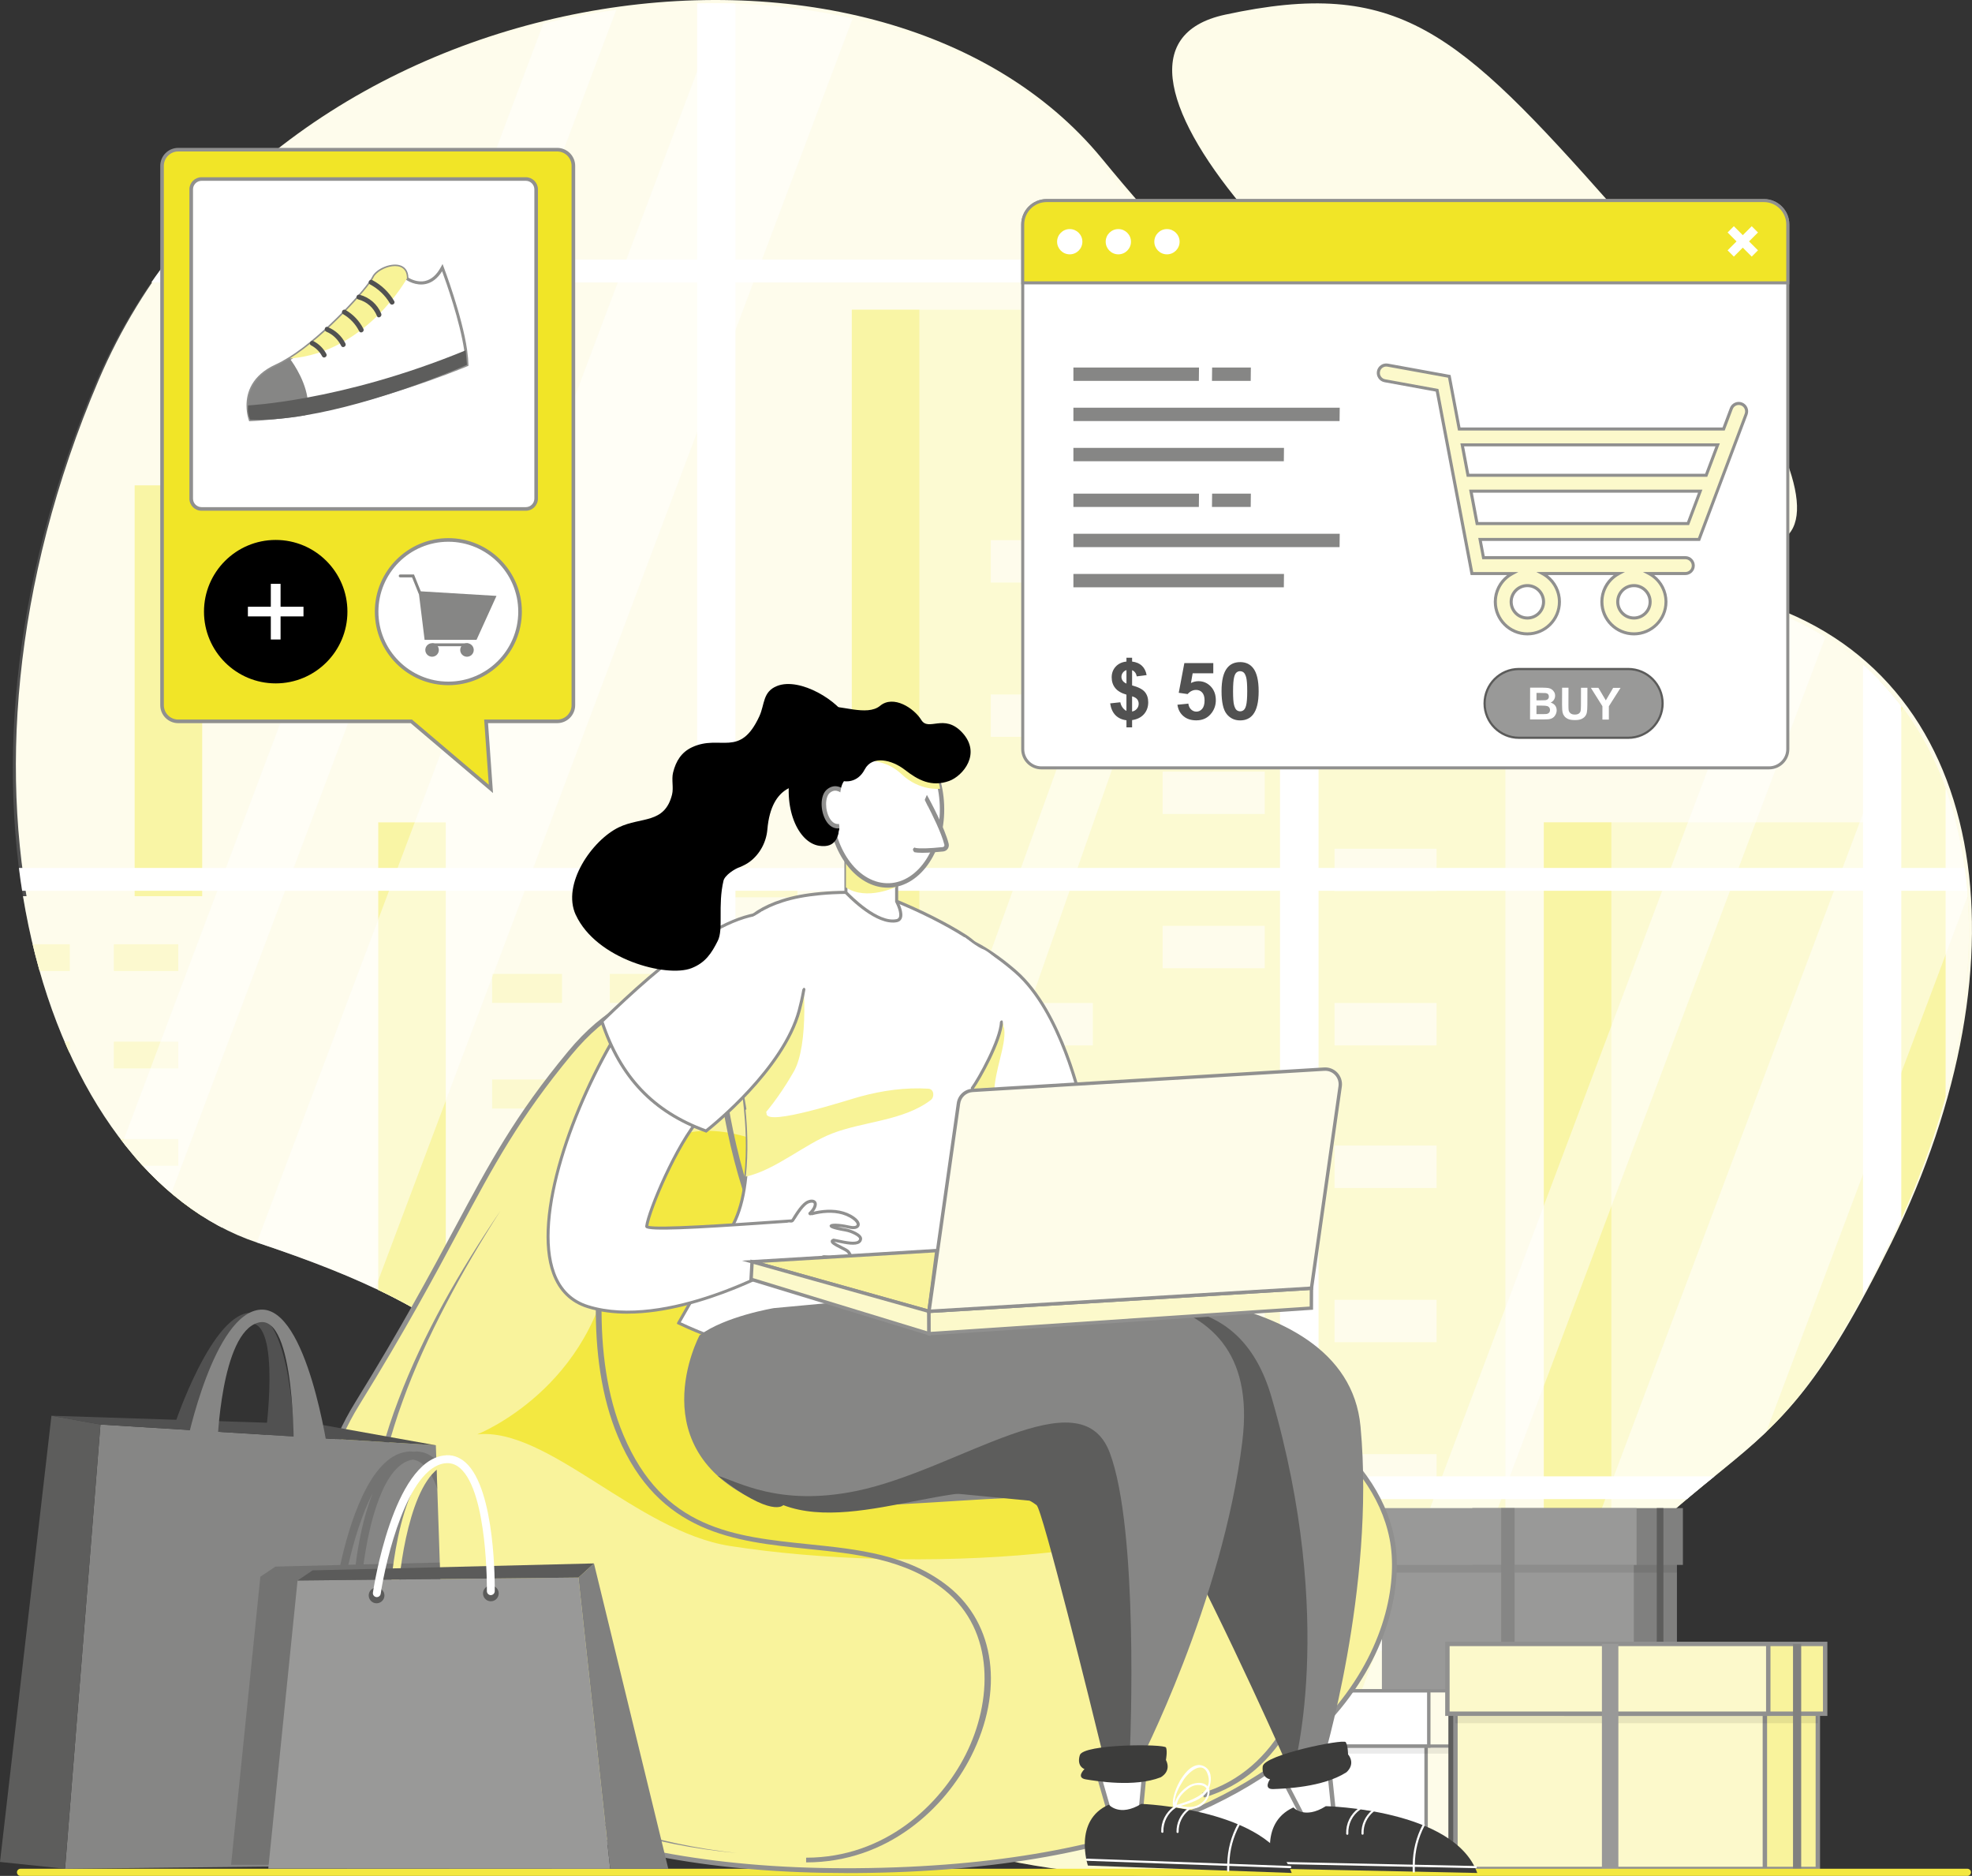 <svg xmlns="http://www.w3.org/2000/svg" xmlns:xlink="http://www.w3.org/1999/xlink" id="Layer_1" viewBox="0 0 786.43 748.02"><rect x="0" y="0" width="786.43" height="748.02" fill="#333333" stroke="none"/><defs><style>.cls-1,.cls-2,.cls-3,.cls-4{fill:none;}.cls-2{opacity:.3;}.cls-3{clip-path:url(#clippath-1);}.cls-5{opacity:.08;}.cls-6{fill:#f3e841;}.cls-7{fill:#f9f39c;}.cls-8{fill:#f8f397;}.cls-9,.cls-10,.cls-11,.cls-12{fill:#fff;}.cls-13{fill:#f1e527;}.cls-14{fill:#fefce9;}.cls-15{fill:#fbf8c7;}.cls-16{fill:#fcf9cb;}.cls-17{fill:#999998;}.cls-18{fill:#90908f;}.cls-19{fill:#868685;}.cls-20{fill:#80807f;}.cls-21{fill:#5b5b5a;}.cls-22{fill:#484847;}.cls-23{fill:#3c3c3b;}.cls-24{fill:#5d5d5c;}.cls-25{fill:#515151;}.cls-10{opacity:.14;}.cls-4{clip-path:url(#clippath);}.cls-11{opacity:.6;}.cls-12{opacity:.5;}</style><clipPath id="clippath"><path class="cls-1" d="m-615.11,64.96c101.6,20.02,153.47,135.08,317.09,237.48,163.62,102.39,127.59,502.22-130.81,437.01-246.52-62.21-257.93-57.3-419.38-51.55-202.08,7.19-88.42-686.27,233.11-622.93Z"></path></clipPath><clipPath id="clippath-1"><path class="cls-1" d="m698.51,240.85c-91.66-27.82-170.68-67.15-260.21-176.27C348.76-44.54,108.13-10.96,38.19,152.72-31.76,316.4,18.6,467.49,102.54,495.47c83.94,27.98,119.96,55.38,166.3,162.73,37.18,86.12,243.86,127.6,307.9,44.54,117.13-151.9,120.37-92.56,176.32-205.88,55.96-113.32,39.58-227.44-54.56-256.01Z"></path></clipPath></defs><g class="cls-4"><rect class="cls-10" x="-588.41" y="-48.91" width="697.31" height="795.06"></rect><rect class="cls-9" x="97.67" y="-42.27" width="15.26" height="814.41"></rect><polygon class="cls-11" points="-124.4 747.53 -151.46 747.53 97.27 58.77 97.27 114.26 -124.4 747.53"></polygon><rect class="cls-9" x="-584.31" y="747.53" width="681.9" height="6.42"></rect><rect class="cls-9" x="-1297.02" y="101.14" width="1435" height="9.1"></rect><rect class="cls-9" x="-1297.02" y="343.72" width="1435" height="9.1"></rect><rect class="cls-9" x="-1297.02" y="586.29" width="1435" height="9.1"></rect></g><path class="cls-14" d="m699.71,239.58c-91.66-27.82-170.68-67.15-260.21-176.27C349.96-45.81,109.34-12.24,39.39,151.44-30.56,315.12,19.8,466.21,103.74,494.19c83.94,27.98,119.96,55.38,166.3,162.73,37.18,86.12,243.86,127.6,307.9,44.54,117.13-151.9,120.37-92.56,176.32-205.88,55.96-113.32,39.58-227.44-54.56-256.01Z"></path><path class="cls-14" d="m643.26,82.4C580.98,12.03,557.42-9.01,488.58,5.85c-68.84,14.85,43.02,134.31,157.04,192.89,114.01,58.59,73.88-30.19-2.35-116.34Z"></path><g class="cls-3"><polygon class="cls-14" points="111.18 193.53 111.18 165.38 157.87 165.38 157.87 30.84 170.74 30.84 170.74 165.38 221.04 165.38 221.04 193.53 247.97 193.53 247.97 757.65 53.7 757.65 53.7 193.53 111.18 193.53"></polygon><rect class="cls-8" x="53.7" y="193.53" width="26.94" height="507.45"></rect><rect class="cls-14" x="150.84" y="327.91" width="194.27" height="429.74"></rect><rect class="cls-8" x="150.84" y="327.91" width="26.94" height="429.74"></rect><rect class="cls-15" x="290.13" y="346.22" width="27.88" height="11.57"></rect><rect class="cls-15" x="243.19" y="346.22" width="27.88" height="11.57"></rect><rect class="cls-15" x="290.13" y="388.34" width="27.88" height="11.57"></rect><rect class="cls-15" x="243.19" y="388.34" width="27.88" height="11.57"></rect><rect class="cls-15" x="196.25" y="388.34" width="27.88" height="11.57"></rect><rect class="cls-15" x="290.13" y="430.47" width="27.88" height="11.57"></rect><rect class="cls-15" x="196.25" y="430.47" width="27.88" height="11.57"></rect><rect class="cls-15" x="243.19" y="451.54" width="27.88" height="11.57"></rect><rect class="cls-15" x="290.13" y="472.6" width="27.88" height="11.57"></rect><rect class="cls-15" x="243.19" y="493.66" width="27.88" height="11.57"></rect><rect class="cls-15" x="290.13" y="514.73" width="27.88" height="11.57"></rect><rect class="cls-15" x="196.25" y="514.73" width="27.88" height="11.57"></rect><rect class="cls-15" x="290.13" y="553.66" width="27.88" height="11.57"></rect><rect class="cls-15" x="243.19" y="553.66" width="27.88" height="11.57"></rect><rect class="cls-15" x="290.13" y="595.79" width="27.88" height="11.57"></rect><rect class="cls-15" x="243.19" y="595.79" width="27.88" height="11.57"></rect><rect class="cls-15" x="196.25" y="595.79" width="27.88" height="11.57"></rect><rect class="cls-15" x="290.13" y="637.91" width="27.88" height="11.57"></rect><rect class="cls-15" x="196.25" y="637.91" width="27.88" height="11.57"></rect><rect class="cls-15" x="243.19" y="658.98" width="27.88" height="11.57"></rect><rect class="cls-15" x="196.25" y="658.98" width="27.88" height="11.57"></rect><rect class="cls-15" x="290.13" y="680.04" width="27.88" height="11.57"></rect><rect class="cls-15" x="243.19" y="701.11" width="27.88" height="11.57"></rect><rect class="cls-15" x="290.13" y="722.17" width="27.88" height="11.57"></rect><rect class="cls-15" x="196.25" y="722.17" width="27.88" height="11.57"></rect><rect class="cls-16" x="615.68" y="327.91" width="194.28" height="429.74"></rect><rect class="cls-8" x="615.68" y="327.91" width="26.94" height="429.74"></rect><rect class="cls-16" x="339.7" y="123.5" width="260.66" height="634.14"></rect><rect class="cls-8" x="339.7" y="123.5" width="26.94" height="634.14"></rect><rect class="cls-14" x="532.2" y="153.88" width="40.71" height="16.9"></rect><rect class="cls-14" x="463.66" y="153.88" width="40.71" height="16.9"></rect><rect class="cls-14" x="532.2" y="215.4" width="40.71" height="16.9"></rect><rect class="cls-14" x="463.66" y="215.4" width="40.71" height="16.9"></rect><rect class="cls-14" x="395.12" y="215.4" width="40.71" height="16.9"></rect><rect class="cls-14" x="532.2" y="276.92" width="40.71" height="16.9"></rect><rect class="cls-14" x="395.12" y="276.92" width="40.71" height="16.9"></rect><rect class="cls-14" x="463.66" y="307.67" width="40.71" height="16.9"></rect><rect class="cls-14" x="532.2" y="338.43" width="40.71" height="16.9"></rect><rect class="cls-14" x="463.66" y="369.19" width="40.71" height="16.9"></rect><rect class="cls-14" x="532.2" y="399.95" width="40.71" height="16.89"></rect><rect class="cls-14" x="395.12" y="399.95" width="40.71" height="16.89"></rect><rect class="cls-14" x="532.2" y="456.8" width="40.71" height="16.9"></rect><rect class="cls-14" x="463.66" y="456.8" width="40.71" height="16.9"></rect><rect class="cls-14" x="532.2" y="518.32" width="40.71" height="16.9"></rect><rect class="cls-14" x="463.66" y="518.32" width="40.71" height="16.9"></rect><rect class="cls-14" x="395.12" y="518.32" width="40.71" height="16.9"></rect><rect class="cls-14" x="532.2" y="579.84" width="40.71" height="16.9"></rect><rect class="cls-14" x="395.12" y="579.84" width="40.71" height="16.9"></rect><rect class="cls-14" x="463.66" y="610.6" width="40.71" height="16.9"></rect><rect class="cls-14" x="395.12" y="610.6" width="40.71" height="16.9"></rect><rect class="cls-14" x="532.2" y="641.36" width="40.71" height="16.9"></rect><rect class="cls-14" x="463.66" y="672.12" width="40.71" height="16.9"></rect><rect class="cls-14" x="532.2" y="702.88" width="40.71" height="16.9"></rect><rect class="cls-14" x="395.12" y="702.88" width="40.71" height="16.9"></rect><rect class="cls-14" x="749.52" y="170.77" width="255.48" height="586.87"></rect><rect class="cls-8" x="749.52" y="170.77" width="26.4" height="586.87"></rect><rect class="cls-14" x="-76.11" y="357.36" width="164.54" height="400.29"></rect><rect class="cls-15" x="45.4" y="376.53" width="25.7" height="10.66"></rect><rect class="cls-15" x="2.13" y="376.53" width="25.7" height="10.66"></rect><rect class="cls-15" x="45.4" y="415.36" width="25.7" height="10.67"></rect><rect class="cls-15" x="2.13" y="415.36" width="25.7" height="10.67"></rect><rect class="cls-15" x="45.4" y="454.2" width="25.7" height="10.66"></rect><rect class="cls-15" x="2.13" y="473.61" width="25.7" height="10.66"></rect><rect class="cls-15" x="45.4" y="493.03" width="25.7" height="10.67"></rect><rect class="cls-15" x="2.13" y="512.44" width="25.7" height="10.67"></rect><rect class="cls-15" x="45.4" y="531.86" width="25.7" height="10.67"></rect><rect class="cls-15" x="45.4" y="567.75" width="25.7" height="10.66"></rect><rect class="cls-15" x="2.13" y="567.75" width="25.7" height="10.66"></rect><rect class="cls-15" x="45.4" y="606.58" width="25.7" height="10.67"></rect><rect class="cls-15" x="2.13" y="606.58" width="25.7" height="10.67"></rect><rect class="cls-15" x="45.4" y="645.41" width="25.7" height="10.67"></rect><rect class="cls-15" x="2.13" y="664.83" width="25.7" height="10.67"></rect><rect class="cls-15" x="45.4" y="684.24" width="25.7" height="10.67"></rect><rect class="cls-15" x="2.13" y="703.66" width="25.7" height="10.67"></rect><rect class="cls-15" x="45.4" y="723.07" width="25.7" height="10.67"></rect><rect class="cls-10" x="-179.21" y="-30.79" width="697.31" height="795.05"></rect><rect class="cls-9" x="510.47" y="-39.88" width="15.26" height="814.41"></rect><polygon class="cls-12" points="60.85 749.91 6.73 749.91 296.85 -21.69 350.97 -21.69 60.85 749.91"></polygon><polygon class="cls-12" points="-34.71 749.91 -61.77 749.91 228.35 -21.69 255.41 -21.69 -34.71 749.91"></polygon><polygon class="cls-12" points="288.39 749.91 261.33 749.91 510.06 61.15 510.06 116.64 288.39 749.91"></polygon><rect class="cls-9" x="278.03" y="-35.77" width="15.26" height="806.2"></rect><rect class="cls-10" x="521.77" y="-46.52" width="697.31" height="795.05"></rect><rect class="cls-9" x="510.54" y="-39.88" width="15.25" height="814.41"></rect><polygon class="cls-12" points="637.09 749.91 582.97 749.91 873.08 -21.69 927.2 -21.69 637.09 749.91"></polygon><polygon class="cls-12" points="541.53 749.91 514.47 749.91 804.58 -21.69 831.64 -21.69 541.53 749.91"></polygon><rect class="cls-9" x="742.97" y="-35.77" width="15.26" height="806.2"></rect><rect class="cls-9" x="526.11" y="-609.42" width="9.1" height="1435" transform="translate(422.58 638.73) rotate(-90)"></rect><rect class="cls-9" x="526.11" y="-366.85" width="9.1" height="1435" transform="translate(180 881.31) rotate(-90)"></rect><rect class="cls-9" x="526.11" y="-124.27" width="9.1" height="1435" transform="translate(-62.57 1123.89) rotate(-90)"></rect></g><rect class="cls-20" x="587.33" y="612.06" width="81.43" height="62.35"></rect><rect class="cls-17" x="551.1" y="612.06" width="100.47" height="62.35"></rect><rect class="cls-5" x="551.1" y="604.44" width="117.67" height="22.65"></rect><rect class="cls-20" x="587.16" y="601.35" width="83.98" height="22.65"></rect><rect class="cls-17" x="548.49" y="601.35" width="104.17" height="22.65"></rect><rect class="cls-19" x="598.67" y="601.35" width="5.34" height="73.05"></rect><rect class="cls-24" x="660.71" y="601.35" width="2.65" height="73.06"></rect><rect class="cls-14" x="506.27" y="684.63" width="79.18" height="60.62"></rect><path class="cls-18" d="m586.1,745.9h-80.48v-61.92h80.48v61.92Zm-79.18-1.3h77.88v-59.32h-77.88v59.32Z"></path><rect class="cls-9" x="471.04" y="684.63" width="97.69" height="60.62"></rect><path class="cls-18" d="m569.41,745.93h-99.05v-61.99h99.05v61.99Zm-97.69-1.37h96.32v-59.25h-96.32v59.25Z"></path><rect class="cls-5" x="471.04" y="677.22" width="114.41" height="22.02"></rect><rect class="cls-14" x="506.1" y="674.21" width="81.66" height="22.03"></rect><path class="cls-18" d="m588.41,696.89h-82.96v-23.32h82.96v23.32Zm-81.66-1.3h80.36v-20.73h-80.36v20.73Z"></path><rect class="cls-9" x="468.5" y="674.21" width="101.29" height="22.03"></rect><path class="cls-18" d="m570.48,696.92h-102.66v-23.39h102.66v23.39Zm-101.29-1.37h99.93v-20.66h-99.93v20.66Z"></path><rect class="cls-19" x="517.29" y="674.21" width="5.19" height="71.04"></rect><rect class="cls-24" x="577.61" y="674.21" width="2.58" height="71.04"></rect><rect class="cls-7" x="624.93" y="668.67" width="100.03" height="76.58"></rect><path class="cls-18" d="m725.83,746.13h-101.79v-78.34h101.79v78.34Zm-100.03-1.76h98.27v-74.82h-98.27v74.82Z"></path><rect class="cls-16" x="580.43" y="668.67" width="123.4" height="76.58"></rect><path class="cls-18" d="m704.71,746.13h-125.16v-78.34h125.16v78.34Zm-123.4-1.76h121.64v-74.82h-121.64v74.82Z"></path><rect class="cls-5" x="580.43" y="659.32" width="144.53" height="27.82"></rect><rect class="cls-7" x="624.71" y="655.51" width="103.16" height="27.83"></rect><path class="cls-18" d="m728.75,684.22h-104.92v-29.58h104.92v29.58Zm-103.16-1.76h101.4v-26.07h-101.4v26.07Z"></path><rect class="cls-16" x="577.22" y="655.51" width="127.96" height="27.83"></rect><path class="cls-18" d="m706.06,684.22h-129.72v-29.58h129.72v29.58Zm-127.96-1.76h126.2v-26.07h-126.2v26.07Z"></path><rect class="cls-17" x="638.84" y="655.5" width="6.56" height="89.75"></rect><rect class="cls-20" x="715.05" y="655.51" width="3.26" height="89.74"></rect><path class="cls-6" d="m784.57,748.02H8.19c-.79,0-1.43-.64-1.43-1.43s.64-1.43,1.43-1.43h776.38c.79,0,1.43.64,1.43,1.43s-.64,1.43-1.43,1.43Z"></path><path class="cls-7" d="m227.3,419.84c35.56-42.87,75.08-20.75,85.16-8.56,91.62,110.83,229.06,133.05,242.66,202.19,7.35,37.4-24.25,131.1-213.82,132.44-197.83,1.39-244.03-113.07-198.82-186.22,45.15-73.07,49.24-96.94,84.83-139.85Z"></path><path class="cls-18" d="m337.71,746.88c-51.5,0-95.31-7.88-130.24-23.43-31.2-13.89-54.91-34.05-68.54-58.3-18.72-33.29-17.7-72.91,2.73-105.97,18.42-29.82,30.21-51.82,39.69-69.5,13.99-26.12,24.1-44.99,45.22-70.45h0c14.07-16.97,30.03-25.57,47.41-25.57h.04c18.44.01,33.54,10.18,39.18,17.01,44.86,54.26,101.88,87.91,147.69,114.95,49.26,29.07,88.16,52.03,95.17,87.67,3.2,16.28-.74,42.69-21.4,67.98-24.07,29.48-77.16,64.79-193.36,65.61-1.2,0-2.4.01-3.6.01Zm-110.4-327.04l.74.61c-20.99,25.31-31.06,44.11-45,70.13-9.48,17.71-21.29,39.74-39.75,69.61-20.06,32.45-21.06,71.33-2.69,104.01,13.43,23.89,36.82,43.77,67.64,57.49,35.5,15.8,80.34,23.65,133.04,23.25,115.45-.81,168.07-35.74,191.88-64.9,20.24-24.78,24.12-50.54,21-66.39-6.84-34.78-45.42-57.55-94.26-86.38-45.94-27.12-103.12-60.86-148.2-115.38-5.41-6.55-19.92-16.3-37.7-16.31h-.04c-16.79,0-32.24,8.37-45.93,24.88l-.74-.61Z"></path><path class="cls-6" d="m244.2,499.41c8.64-66.93,51.98-58.39,114.1-11.92,62.02,46.41,80.71,69.25,121.49,71.03,40.75,1.78,41.17,25.21,33.82,31.14-40.54,32.67-150.78,37.99-222.48,26.8-37.1-5.79-72.61-47.42-100.79-44.51,0,0,46.87-18.38,53.87-72.55Z"></path><path class="cls-18" d="m321.48,742.63v-1.88c31.63,0,53.61-21.25,63.65-41.15,10.51-20.84,11.96-49.21-8.5-65.6-15.4-12.35-35.22-14.39-54.38-16.36-29.27-3.01-59.53-6.12-75.84-44.84-26.66-63.28,15.67-167.82,16.1-168.87l2.19.6c-.43,1.04-42.5,104.98-16.1,167.66,15.84,37.61,44.06,40.51,73.94,43.58,19.55,2.01,39.76,4.09,55.72,16.88,18.66,14.96,22.2,41.52,9.02,67.66-10.32,20.46-33.02,42.32-65.79,42.32Z"></path><path class="cls-18" d="m480.15,716.74l-.79-1.77c30.58-9.04,43.85-42,43.23-68.8-.53-23.12-11.14-50.46-39.32-57.82-19.82-5.18-34.29-5.36-48.28-5.53-24.81-.31-46.24-.57-87.06-30.18-62.7-45.49-63.25-145.53-63.25-146.53h2.32c0,1,.55,100.2,62.48,145.13,40.18,29.15,61.21,29.41,85.55,29.71,13.5.17,28.81.35,48.96,5.62,29.33,7.67,40.37,35.81,40.92,59.58.63,27.45-13.1,61.25-44.75,70.61Z"></path><path class="cls-18" d="m293.89,738.89c-16.83-1.47-33.38-4.86-49.29-9.62-15.87-4.86-31.06-11.34-44.66-19.67-13.58-8.33-25.32-18.73-34.09-30.63-8.81-11.89-14.43-25.25-17.16-38.91-1.38-6.84-2-13.77-2.02-20.68-.12-3.46.16-6.91.3-10.36.35-3.45.58-6.9,1.16-10.32,1.95-13.73,5.7-27.25,10.73-40.41,4.99-13.18,11.1-26.05,17.97-38.64,6.93-12.56,14.61-24.84,22.76-36.89-7.82,12.2-15.15,24.6-21.72,37.25-6.64,12.63-12.54,25.52-17.3,38.69-2.43,6.57-4.42,13.24-6.28,19.92-1.67,6.71-3.21,13.46-4.07,20.27-.55,3.39-.77,6.81-1.09,10.22-.13,3.42-.38,6.84-.25,10.25.05,6.83.7,13.67,2.09,20.4,2.62,13.47,8.08,26.61,16.68,38.34,8.54,11.76,20.12,21.96,33.36,30.36,13.31,8.38,28.29,14.95,43.98,19.96,15.7,5.01,32.11,8.7,48.89,10.47Z"></path><path class="cls-9" d="m457.47,513.4c29.4-17.29,25.96-20.33,31.44-34.45,1.27-3.28-9.46-8.16-9.46-8.16-22.16,18.94-29.4,17.33-35.86,10.56-2.83-2.96-21.06-70.54-46.3-83.43-8.69-4.44-7.39-.38-10.55,8.86-6.39,18.7,1.57,59.96,16.34,85.51,17.4,30.09,26.58,37.47,54.38,21.12Z"></path><path class="cls-18" d="m434.16,522.51c-1.76,0-3.44-.22-5.05-.64-9.54-2.51-16.68-12.23-26.54-29.28-14.79-25.59-22.75-67.39-16.39-86.01.62-1.8,1.06-3.39,1.45-4.79.88-3.19,1.47-5.29,3.13-6.02,1.4-.61,3.38-.15,6.82,1.61,19.73,10.07,35.03,52.69,42.39,73.17,1.89,5.26,3.52,9.8,4.07,10.38,5.56,5.83,12.03,9.05,35.02-10.6l.29-.25.35.16c1.88.86,11.18,5.31,9.77,8.93-.86,2.21-1.51,4.19-2.08,5.93-3.2,9.72-4.66,14.15-29.61,28.83h0c-9.95,5.85-17.36,8.59-23.62,8.59Zm-42.08-125.78c-.32,0-.6.05-.83.15-1.14.5-1.66,2.38-2.45,5.24-.39,1.42-.84,3.03-1.47,4.86-6.27,18.35,1.64,59.66,16.29,85.01,9.69,16.77,16.68,26.31,25.8,28.71,7.01,1.84,15.3-.49,27.75-7.82h0c24.56-14.44,25.97-18.74,29.08-28.16.58-1.76,1.23-3.75,2.11-5.99.71-1.84-4.6-5.26-8.79-7.23-21.42,18.24-29.33,17.68-36.4,10.26-.7-.73-1.84-3.84-4.34-10.8-7.3-20.34-22.5-62.65-41.8-72.5-2.3-1.17-3.88-1.73-4.95-1.73Z"></path><path class="cls-9" d="m372.72,459.72c10.37,1.55,20.2,1.44,29.54-.92,1.91-.42,3.76-.98,5.58-1.64,8.24-2.92,16.22-7.74,23.93-14.89-1.05-5.11-8.94-39.22-26.66-54.74-3.77-3.29-9.98-8.23-16.56-11.56-6.36-3.3-13.13-5.09-18.13-2.29-.84.46-1.6,1-2.33,1.74-15.41,15.26-4.57,55.47,4.64,84.3Z"></path><path class="cls-18" d="m385.94,461.36c-4.23,0-8.66-.35-13.31-1.04l-.37-.06-.11-.36c-10.1-31.6-19.73-69.82-4.48-84.91.73-.73,1.51-1.32,2.47-1.84,4.57-2.56,10.86-1.79,18.7,2.28,6.56,3.32,12.69,8.16,16.68,11.64,18.77,16.44,26.54,53.5,26.86,55.07l.07.33-.25.23c-7.6,7.05-15.5,11.96-24.14,15.02-2,.72-3.85,1.26-5.65,1.66-5.2,1.31-10.65,1.96-16.45,1.96Zm-12.76-2.19c10.72,1.56,20.19,1.25,28.93-.96,1.77-.39,3.57-.92,5.53-1.62,8.39-2.97,16.07-7.72,23.47-14.53-.86-4.02-8.64-38.52-26.4-54.07-3.94-3.43-9.99-8.21-16.44-11.47-5.13-2.67-12.34-5.23-17.56-2.3-.85.47-1.55.99-2.2,1.64-14.72,14.58-5.28,52.12,4.67,83.32Z"></path><path class="cls-8" d="m387.01,461.77c9.05-1.32,15.25-2.97,20.83-4.61-24.23-17.09-1-40.68-9.04-51.29-3.42-4.52-5.23-26.22-10.25-29.9-6.36-3.3-13.13-5.09-18.13-2.29,4.43,3.52,12.73,11.2,16.79,14.12,7.24,9.85.89,25.01.73,37.04-.4,2.41-2.27,36.3-.93,36.93Z"></path><path class="cls-9" d="m428.32,536.1c-74.68,32.58-157.31-8.42-157.66-8.56,1.39-2.68,18.08-30.86,22.65-41.14,2.23-5.01,3.53-11.08,4.12-17.23,1.09-9.84.59-19.92-.1-26.52-.3-3.22-.64-5.66-.8-6.8-.05-.15-.1-.3-.1-.4-6.01-29.9-19.07-65.35,15.64-76.27,4.27-1.39,9.34-2.33,15.2-2.88h.05c6.3-.6,13.61-.65,22-.15,0,0,10.53,3.68,22.65,9.79,4.12,2.09,8.49,4.47,12.66,7.1,12.52,7.85,15.25,23.59,14.8,34.31-.3,7.45-9.18,23.29-11.62,26.52,5.34,35.31,34.76,92.01,40.52,102.24Z"></path><path class="cls-18" d="m364.56,549.37c-48.02,0-88.02-18.32-94.07-21.24l-.56-.27.19-.6c.36-.69,1.69-3,3.53-6.2,5.49-9.52,15.7-27.25,19.1-34.91,2.05-4.62,3.42-10.35,4.07-17.04,1.24-11.16.34-22.18-.1-26.4-.26-2.82-.55-5-.73-6.3l-.06-.48c-.04-.1-.1-.29-.1-.48-.71-3.48-1.56-7.25-2.37-10.89-6.2-27.62-12.61-56.19,18.44-65.97,4.27-1.39,9.28-2.34,15.32-2.9,6.33-.59,13.76-.65,22.14-.15l.16.03c.1.04,10.7,3.76,22.72,9.82,4.82,2.44,8.98,4.77,12.71,7.13,14.96,9.38,15.32,29.05,15.08,34.85-.31,7.76-9.18,23.29-11.59,26.65,5.29,34.34,33.21,88.99,40.41,101.78l.33.59-.62.27c-21.44,9.35-43.46,12.71-64,12.71Zm-93.07-22.1c11.18,5.28,86.5,38.46,155.96,8.54-7.73-13.87-35.12-67.85-40.26-101.86l-.04-.25.15-.2c2.36-3.14,11.21-18.84,11.5-26.17.24-5.64-.11-24.75-14.51-33.77-3.7-2.34-7.83-4.65-12.61-7.07-11.4-5.75-21.5-9.37-22.49-9.73-8.28-.48-15.62-.43-21.82.16-6,.56-10.93,1.49-15.12,2.85-29.99,9.44-23.7,37.45-17.62,64.54.82,3.65,1.66,7.42,2.39,11.03.02.16.05.24.08.32l.09.6c.18,1.31.47,3.5.73,6.34.55,5.28,1.31,15.78.1,26.64-.66,6.82-2.06,12.68-4.17,17.41-3.43,7.72-13.66,25.48-19.16,35.02-1.49,2.58-2.64,4.58-3.21,5.6Z"></path><path class="cls-9" d="m357.58,345.45v14s3.76,6.91,0,7.66c-8.28,1.65-20.22-11.26-20.22-11.26v-18.79l20.22,8.38Z"></path><path class="cls-18" d="m356.05,367.87c-8.31,0-18.67-11.09-19.14-11.6l-.16-.17v-19.94l21.44,8.88v14.26c.47.89,2.4,4.81,1.37,7.02-.34.74-.99,1.22-1.86,1.4-.54.11-1.09.16-1.65.16Zm-18.09-12.25c1.44,1.5,12.15,12.37,19.49,10.9.5-.1.82-.33,1-.72.71-1.53-.78-4.89-1.41-6.06l-.07-.14v-13.75l-19.01-7.88v17.64Z"></path><path class="cls-8" d="m337.36,353.86v-10.69s10.29,9.82,20.22,10.39c0,0-11.97,5.81-20.22.3Z"></path><path class="cls-8" d="m371.21,438.63c-10.97,8.34-26.56,8.44-39.28,13.31-11.17,4.32-22.74,14.65-34.51,17.23,1.09-9.84.59-19.92-.1-26.52.1-.15.25-.3.35-.39-.35-2.09-.7-4.22-1.15-6.41,0-.15,0-.25-.05-.4,2.13-4.02,5.51-8.79,10.97-13.85,14.4-13.61,10.73-47.03,10.73-47.03,3.28,16.68,4.12,42.21-1.45,52.44-2.53,4.52-6.71,11.02-11.17,16.38,0,.2.15.35.15.6-.35,5.46,33.37-5.71,37.39-6.75,8.99-2.43,17.83-3.67,27.16-3.13,2.28.15,2.53,3.33.94,4.52Z"></path><path class="cls-9" d="m319.94,486.65s-5.41,15.49-5.95,16.82c0,0-46.97,27.73-79.6,17.54-31.86-9.98-9.37-75.09,12.89-110.95.07-.15.22-.23.34-.37,23.27-22.55,43.38,20.29,38.9,23.78-1.62,1.28-5.36,10.06-7.22,12.16-9.63,10.86-20.66,37.5-21.38,43.35-.32,2.61,60.92-2.66,62.03-2.32Z"></path><path class="cls-18" d="m250.25,523.83c-5.55,0-10.97-.67-16.04-2.25-6.67-2.09-11.36-6.66-13.93-13.57-8.4-22.6,7.38-67.5,26.48-98.28.06-.14.2-.26.3-.35l.13-.13c6.23-6.04,12.75-8.02,19.38-5.87,11.4,3.7,19.73,19.06,21,26.26.39,2.2.16,3.65-.69,4.3-.75.6-2.25,3.47-3.58,6.01-1.35,2.58-2.63,5.03-3.56,6.07-9.36,10.56-20.16,36.21-21.19,42.74,3.25,1.18,33.7-.92,48.49-1.95,10.88-.75,12.71-.86,13.07-.75l.6.18-.21.6c-.22.63-5.42,15.52-5.96,16.84l-.08.19-.18.11c-.4.24-34.03,19.84-64.05,19.84Zm11.19-120.07c-4.54,0-9.03,2.13-13.4,6.36-.02.03-.1.1-.17.16-19.03,30.62-34.71,75.07-26.45,97.31,2.43,6.54,6.86,10.86,13.15,12.83,30.99,9.68,75.72-15.52,78.93-17.37.71-1.88,4.51-12.73,5.58-15.79-1.82.07-6.59.4-11.95.77-31.07,2.15-48.17,3.03-49.6,1.52-.17-.18-.25-.41-.22-.64.75-6.13,11.89-32.81,21.52-43.68.83-.94,2.13-3.42,3.39-5.83,1.84-3.51,3.02-5.69,3.91-6.4.34-.26.57-1.22.24-3.14-1.22-6.95-9.23-21.77-20.17-25.32-1.59-.52-3.18-.77-4.76-.77Z"></path><path class="cls-9" d="m281.58,450.98c4.14-3.23,31.09-25.52,37.14-48.02,2.75-10.24,7.23-33.72-5.5-37.82-20.39-6.58-51.51,21.07-73.19,42.11,6.75,20.5,18.74,35.47,41.55,43.72Z"></path><path class="cls-18" d="m281.69,451.67l-.32-.12c-21.22-7.68-34.55-21.7-41.92-44.11l-.12-.36.27-.26c23.79-23.08,53.68-48.75,73.8-42.25,13.88,4.47,8.02,30.64,5.9,38.56-6.43,23.94-36.09,47.35-37.35,48.34l-.26.21Zm-40.97-44.24c7.24,21.7,20.2,35.34,40.75,42.87,3.2-2.54,30.57-24.83,36.66-47.49,2.05-7.65,7.76-32.94-5.1-37.08-19.45-6.28-48.81,18.93-72.31,41.7Z"></path><path class="cls-9" d="m317.17,486.56c6.13-3.4,16.62-5.64,23.28-.79,3.2,2.34,1.85,4.36-1.62,3.55-6.71-1.57-11.69-.61-1.58,1.13,2.04.35,6.14,2.07,5.96,3.58-.37,3.21-7.53,1.01-10.76.48-2.63.88,4.82,3.37,5.82,4.62,4.57,5.63-9.39,1.33-10.03,2.1-1.79,2.18,8.01,3.62,4.14,6-2.9,1.78-11.42-3.2-14.39-3.27-2.43-.05-4.03,1.58-6.03-.53-4.47-4.71,2.63-15.43,5.22-16.87Z"></path><path class="cls-18" d="m330.7,508.23c-2.14,0-5-1.09-7.8-2.15-2.01-.76-3.91-1.49-4.93-1.51-.75-.03-1.39.14-2.02.28-1.4.33-2.85.67-4.44-1.01-1.38-1.45-1.87-3.48-1.48-6.03.79-5.13,4.91-10.71,6.84-11.78,5.7-3.16,16.78-5.97,23.93-.75,2.43,1.77,2.15,3.14,1.91,3.65-.49,1.07-2.04,1.45-4.04.98-1.84-.43-3.48-.65-4.69-.74.78.19,1.86.41,3.35.67,1.94.34,6.71,2.09,6.47,4.25-.08.67-.38,1.2-.91,1.58-1.73,1.25-5.53.45-8.59-.19-.59-.12-1.14-.24-1.62-.33.57.48,2.03,1.22,2.97,1.69,1.63.82,2.65,1.36,3.07,1.88.37.46,1.49,1.84.86,2.94-.84,1.46-3.93,1.09-8.19.41-1.04-.17-2.31-.38-2.78-.35,0,.02,0,.04,0,.05.09.43,1.41,1.13,2.29,1.59,1.52.8,2.95,1.55,2.98,2.69.03.93-.9,1.5-1.2,1.69-.55.34-1.23.48-2,.48Zm-12.83-4.88s.09,0,.13,0c1.23.03,3.13.75,5.33,1.59,3.19,1.22,7.17,2.73,8.73,1.77.5-.31.63-.53.62-.61-.01-.43-1.47-1.2-2.33-1.65-1.39-.73-2.71-1.43-2.91-2.42-.06-.29-.05-.72.33-1.18.4-.48,1.18-.38,3.83.04,1.93.31,6.46,1.03,6.95.18.02-.04.19-.4-.75-1.56-.29-.35-1.61-1.02-2.68-1.56-2.5-1.26-3.91-2.03-3.84-3.01.02-.32.21-.75.97-1l.14-.05.15.03c.57.09,1.26.24,2.02.4,2.52.53,6.33,1.33,7.63.39.25-.18.38-.41.42-.74.09-.81-3.07-2.5-5.47-2.91-5.87-1.01-6.08-1.62-6.21-1.98l-.12-.34.27-.38c.81-.91,5.66-.13,7.88.39,1.49.35,2.46.11,2.65-.31.17-.38-.23-1.21-1.53-2.16-6.7-4.89-17.2-2.18-22.63.83h0c-1.66.92-5.52,6.28-6.23,10.91-.33,2.16.06,3.85,1.16,5.01,1.1,1.16,1.97.96,3.28.66.64-.15,1.37-.32,2.19-.32Z"></path><path class="cls-9" d="m314.99,488.69c1.3-2.37,4.55-8.15,7.11-9.35,1.4-.66,3.51-.65,2.94,1.51-.35,1.31-1.49,2.53-2.44,3.4-.86.8-1.53,1.93-2.44,2.64-.93.73-5.34,2.11-5.17,1.8Z"></path><path class="cls-18" d="m315.04,489.29c-.2,0-.36-.03-.45-.11l-.38-.32.24-.46c3.06-5.57,5.48-8.71,7.39-9.61,1.05-.49,2.47-.68,3.3.01.4.33.81.98.48,2.2-.4,1.52-1.68,2.84-2.61,3.7-.34.32-.66.71-1,1.12-.45.55-.92,1.11-1.48,1.55-.43.33-4.09,1.93-5.49,1.93Zm8.67-9.73c-.4,0-.9.11-1.35.33-1.52.72-3.61,3.4-6.21,7.98,1.25-.38,3.13-1.06,3.64-1.46.46-.36.86-.85,1.29-1.37.35-.42.71-.86,1.11-1.24,1.28-1.18,2.02-2.2,2.27-3.12.09-.33.14-.76-.09-.96-.14-.11-.37-.17-.65-.17Z"></path><path class="cls-9" d="m323.69,484.53s-1.33.45-1.33-.87-4.63,1.56-5.47,2.92c-.84,1.37-1.62.72-2.81.97-1.19.25-7.19,9.67-7.19,9.67,0,0-.61,4.51-.2,4.61.4.1,3.6,2.33,3.6,2.33l1.43-.14s.64-.7,1.66-.3c1.02.4,2.31-.49,2.31-.49l7.02-11.73s2.05-3.19,2.05-3.61-1.06-3.38-1.06-3.38Z"></path><path class="cls-9" d="m300.51,365.42s2.03-1.22,3.29-1.97c1.27-.76,20.46.72,20.46.72l1.42,10.41,1.32,16.32-5.72,3.75s-.39-1.48-1.15-.38c-.76,1.1-2.89,1.37-2.89,1.37l-7.56-8.68s-6.48-9.92-6.89-10.63-2.28-10.89-2.28-10.89Z"></path><path class="cls-9" d="m384.77,373.77s5.45,4.2,7.39,4.81c1.95.61,10.99,7.85,10.58,14.33-.4,6.48-2.32,16.93-2.32,16.93l-.36-1.88s-.08-1.9-1.22-.68c-1.14,1.22-3.46-.27-3.46-.27l-5.41-8.94-13.87-13.17-8.71-2.73,1.52-9.88,15.85,1.47Z"></path><path class="cls-19" d="m290.34,579.24c-.25,2.34,24.4,19.58,26.32,19.65,33.45,6.69,121.75-11.14,145.98,4.52,1.68,1.07,3.17,2.49,4.44,4.24,19.27,26.76,45.8,94.49,47.88,99.88.02.09.06.15.07.2.03.04.05.08.05.11,0,.02.02.04.02.04h.02s12.19-4.51,12.19-4.51c0,0,21.3-69.89,15.26-134.59-5.73-61.41-118.58-54.02-118.58-54.02,0,0-19.08-.44-34.89,11.2-2.83-3.67-23.71,27.57-23.71,27.57l-41.92-11.02s-29.47,3.99-33.14,36.72Z"></path><path class="cls-24" d="m462.63,603.4c1.93.92,3.42,2.32,4.44,4.24,23.43,44.24,45.82,95.2,47.88,99.88.02.09.06.15.07.2.03.04.04.09.05.11,0,.02.02.04.02.04h.02c.64-.42,18.13-61.11-8.09-150.95-23.57-80.81-135.15.08-139.52,6.41l-82.17,15.89c-.26,2.34,11.03,5.63,11.44,8.25l165.85,15.92Z"></path><polygon class="cls-9" points="529.51 699.58 532.03 723.95 520.99 727.09 508.44 702.9 529.51 699.58"></polygon><path class="cls-18" d="m520.53,728.13l-13.44-25.92,23.2-3.65,2.69,26.04-12.45,3.53Zm-10.75-24.56l11.65,22.46,9.63-2.73-2.35-22.71-18.94,2.98Z"></path><path class="cls-23" d="m528.74,720.21s51.18,1.09,60.39,26.64l-81.31-1.72s-6.27-17.94,7.99-24.42c0,0,4.29,4.96,12.93-.5Z"></path><path class="cls-9" d="m507.45,742.36l55.94,1.18c.06-5.61,1.36-10.98,4.02-16.02.25-.48.98-.04.72.44-2.59,4.91-3.84,10.14-3.9,15.6l24.32.51c.54.01.53.86-.01.85l-24.31-.51c.01.63-.04,1.26,0,1.9.03.54-.81.52-.85-.02-.04-.63.02-1.26,0-1.89l-55.95-1.18c-.55,0-.53-.86.02-.85Z"></path><path class="cls-9" d="m536.86,731.2c.02.54.88.56.85.02-.15-3.87,1.59-7.45,4.78-9.66.03-.02.03-.05.04-.07.04-.03.06-.09.09-.14.02,0,.04.01.07,0,.04-.02.09-.03.12-.04,1.39.3,2.83.56,4.28.62-2.73,2.32-4.24,5.63-4.14,9.23.02.55.86.56.84.02-.1-3.51,1.38-6.68,4.12-8.88.13-.1.14-.23.12-.35,1.74-.05,3.43-.44,4.9-1.54,1.81-1.36,3.7-4.43,2.68-6.75,1.04-2.6,1.2-6.45-1.13-8.23-6.83-5.22-14.25,10.39-13.06,15.4.04.17.16.25.29.28-3.19,2.39-5,6.06-4.85,10.09Zm18.23-18.36c-1.91-2.24-5.88-1.38-7.95.1-2.3,1.64-4.35,3.93-5.03,6.68-.23-3.13,1.68-6.38,3.18-8.96,1.84-3.15,7.85-8.84,9.89-2.29.54,1.73.43,3.2-.08,4.47Zm-8.7,1.8c1.42-1.26,2.89-2.27,4.87-2.31,1.33-.02,2.73.28,3.39,1.39-2.18,3.63-7.97,5.42-11.81,6.7.36-2.33,1.78-4.21,3.54-5.78Zm-1.95,6.16c3.79-1.19,8.49-2.68,10.53-5.93.01.11.07.17.08.3.07,2.8-2.8,5.2-5.27,5.77-1.75.4-3.57.2-5.34-.14Z"></path><path class="cls-23" d="m536.87,706.75s3.99-3.06.73-7.23c0,0-.03-3.49-.93-4.85-.9-1.35-32.66,5.01-33.11,9.73-.45,4.71,2.92,5.07,2.92,5.07,0,0-2.88,4.08,1.35,3.92,4.24-.17,19.59-.63,29.04-6.64Z"></path><path class="cls-19" d="m495.47,574.54c-7.88,64.5-41.35,128.98-41.35,128.98l-12.84,2.03h-.02s-.02-.02-.02-.03c0-.03,0-.08-.03-.13,0-.05-.03-.12-.03-.2-.98-5.7-13.72-77.32-27.37-107.33-1.2-2.64-2.89-4.74-5.04-6.35-18.56-14.08-69.59,7.67-103.99,8.28-.02,0-.02-.02-.03-.02-50.7-20.75-25.76-67.32-25.76-67.32,10.24-7.63,29.63-10.84,29.63-10.84l77.6-7.2c39.07,2.21,117.91-11.12,109.24,60.14Z"></path><path class="cls-24" d="m450.68,695.99v.02h-.02c-4.74,7.65-9.1,9.43-9.38,9.54h-.02s-.02-.02-.02-.03c0-.02,0-.08-.03-.13,0-.05-.03-.12-.03-.2-.12-.52-.47-2-1.01-4.26-4.81-19.85-24.56-99.45-26.79-100.76-22.21-16.86-69.95,11.87-101.01,0,0,0-4.36,5.4-26.16-11.69,7.86,2.11,24.22,12.42,55.26,6.05,40.72-8.35,89.37-46.32,101.08-15.3,11.61,30.76,8.2,115.23,8.13,116.76Z"></path><polygon class="cls-9" points="457.02 700.25 454.7 724.64 443.26 725.55 435.7 699.36 457.02 700.25"></polygon><path class="cls-18" d="m442.62,726.48l-8.1-28.05,23.47.97-2.47,26.06-12.9,1.02Zm-5.72-26.19l7.02,24.31,9.98-.79,2.16-22.73-19.16-.79Z"></path><path class="cls-23" d="m455.14,719.3s51.15,1.86,59.98,27.54l-81.27-2.94s-6-18.03,8.36-24.3c0,0,4.21,5.02,12.93-.3Z"></path><path class="cls-9" d="m433.51,741.13l55.91,2.02c.15-5.61,1.53-10.96,4.26-15.96.26-.48.98-.02.72.45-2.66,4.87-3.99,10.08-4.14,15.54l24.31.88c.54.02.52.87-.03.85l-24.3-.88c0,.63-.06,1.26-.03,1.9.03.54-.82.51-.85-.03-.03-.64.04-1.26.04-1.89l-55.93-2.02c-.55-.02-.52-.87.03-.85Z"></path><path class="cls-9" d="m463.1,730.41c.02.54.87.58.85.03-.1-3.87,1.7-7.42,4.92-9.58.03-.02.03-.05.04-.07.04-.03.06-.09.1-.14.02,0,.04.01.06,0,.04-.02.09-.03.12-.04,1.38.32,2.83.6,4.27.69-2.76,2.28-4.32,5.57-4.27,9.17,0,.55.85.57.84.03-.04-3.51,1.48-6.66,4.25-8.82.13-.1.14-.23.12-.35,1.74-.02,3.43-.39,4.92-1.47,1.83-1.33,3.77-4.37,2.78-6.71,1.08-2.59,1.29-6.43-1.01-8.25-6.75-5.33-14.4,10.18-13.29,15.2.03.17.15.25.29.28-3.22,2.34-5.09,5.99-5,10.01Zm18.5-18.08c-1.88-2.26-5.85-1.47-7.95-.03-2.32,1.6-4.41,3.87-5.13,6.6-.18-3.13,1.77-6.36,3.31-8.91,1.89-3.12,7.98-8.72,9.92-2.14.52,1.74.38,3.2-.15,4.47Zm-8.72,1.67c1.44-1.24,2.92-2.22,4.91-2.24,1.32,0,2.73.33,3.37,1.44-2.23,3.6-8.05,5.3-11.91,6.53.4-2.32,1.84-4.18,3.63-5.73Zm-2.04,6.13c3.8-1.13,8.53-2.55,10.62-5.77,0,.11.07.17.07.3.03,2.81-2.87,5.16-5.35,5.69-1.76.38-3.57.15-5.34-.22Z"></path><path class="cls-23" d="m462.83,708.72s4.52-2.22,2.14-6.95c0,0,.65-3.43.04-4.94-.61-1.5-33.01-1.49-34.38,3.04-1.36,4.53,1.87,5.55,1.87,5.55,0,0-3.62,3.44.56,4.11,4.19.67,19.34,3.23,29.78-.82Z"></path><path d="m229.63,364.82c8.19,17.73,36.16,25.09,46.1,21.25,5.6-2.17,8.06-6,10.54-10.96,2.31-4.63-.08-14.05,2.26-23.92.52-2.18,4.46-4.77,6.59-5.46,1.32-.55,2.61-1.19,3.77-2.04,4.14-3.04,6.7-7.9,7.13-12.89,1.62-18.79,13.21-17.38,15.48-18.86,6.45-4.21,11.87-13.91,10.13-21.73.01-.3-.02-.61-.15-.97-.12-.32-.27-.66-.41-.99-.11-.28,7.34-.8,7.21-1.07-3.46-7.56-19.24-17.29-28.41-13.64-5.76,2.29-4.86,7.34-7.03,12.05-7.78,16.84-15.51,7.14-26.76,12.33-4.31,1.99-6.51,5.51-7.65,10.1-.71,2.88.27,6.07-.42,8.82-2.97,11.81-12.37,8.78-21.21,13.04-10.63,5.13-22.88,22.63-17.18,34.96Z"></path><path class="cls-9" d="m352.09,290.66c-12.3.51-21.69,14.89-20.98,32.12.71,17.24,11.26,30.79,23.56,30.28,12.3-.51,21.69-14.89,20.98-32.12-.71-17.24-11.26-30.8-23.56-30.28Z"></path><path class="cls-18" d="m354.01,353.96c-12.47,0-23.06-13.78-23.78-31.14-.73-17.69,9.06-32.51,21.82-33.04h0c6.26-.25,12.23,2.88,16.85,8.83,4.56,5.86,7.27,13.78,7.62,22.3.73,17.69-9.06,32.51-21.83,33.04-.23,0-.46.01-.7.01Zm-1.88-62.42c-11.79.49-20.82,14.49-20.13,31.2.69,16.72,10.8,29.87,22.64,29.44,11.79-.49,20.82-14.49,20.13-31.2-.34-8.15-2.91-15.72-7.25-21.29-4.27-5.49-9.75-8.39-15.39-8.15h0Z"></path><path class="cls-9" d="m369.74,318.97s6.2,11.39,7.74,17.68c.23.96-.42,1.89-1.41,2-2.96.32-8.95.85-11.36.26-3.27-.81,5.03-19.94,5.03-19.94Z"></path><path class="cls-18" d="m368.01,340.06c-1.42,0-2.66-.08-3.52-.29-.35-.09-.82-.32-1.13-.94-1.63-3.28,4.34-17.41,5.56-20.21l.72-1.66.87,1.59c.25.47,6.27,11.56,7.82,17.89.17.7.03,1.44-.38,2.03-.41.59-1.07.97-1.79,1.05-2.56.27-5.64.53-8.15.53Zm1.81-19.04c-3.53,8.45-5.72,16.06-4.85,17.06,1.57.37,5.61.27,11-.31.22-.02.41-.14.54-.31.12-.17.16-.39.11-.6-1.15-4.71-5.05-12.48-6.79-15.84Z"></path><path class="cls-8" d="m372.04,305.96s2.62,5.91,2.86,8.56c0,0-8.11,1.01-15.26-5.73-10.49-9.9-24.08-3.34-24.08-3.34l3.28-9.76,32.67-1.5.53,11.76Z"></path><path d="m336.55,311.49s5.31,1.08,8.29-4.66c2.98-5.75,10.84-3.9,16.04.15,5.2,4.05,10.56,6.98,17.65,4.42,5.42-1.95,13.06-10.9,5.14-19.36-7.2-7.69-13.35-.23-16.26-4.96-2.91-4.73-11.11-10.06-16.42-5.65-5.31,4.41-16.32-.68-21.6.46-9.78,2.1-12.98,20.83-13.78,24.25-3.68,15.69,2.53,29.81,11.04,31.11,13.6,2.09,5.26-19.42,9.91-25.75Z"></path><path class="cls-9" d="m338.23,317.81s-3.65-5.69-7.8-2.39c-4.15,3.29-1.05,16.66,5.59,13.6,6.64-3.06,2.22-11.21,2.22-11.21Z"></path><path class="cls-18" d="m334.13,330.34c-1.81,0-3.47-1.04-4.68-3.01-2.3-3.73-2.62-10.19.43-12.61,1.26-1,2.61-1.39,4.01-1.15,2.95.49,5,3.63,5.09,3.76l.03.06c.1.18,2.44,4.57,1.17,8.39-.6,1.79-1.87,3.16-3.8,4.04-.76.35-1.52.52-2.26.52Zm-1.02-15.07c-.73,0-1.43.28-2.13.84-2.04,1.62-2.05,7.01-.02,10.3.87,1.41,2.39,2.87,4.69,1.81,1.48-.68,2.42-1.66,2.86-2.99.98-2.94-.84-6.59-1.03-6.96-.19-.28-1.82-2.61-3.88-2.95-.16-.03-.32-.04-.48-.04Z"></path><path class="cls-9" d="m369.81,321.05l-2.64-5.37-6.33,18.33v5.94l3.79-.17s-1.37-1.26.21-1.86c1.58-.6,1.97-3.01,1.97-3.01l3-13.87Z"></path><path class="cls-9" d="m335.44,314.09l-.53,2.96-.33,11.51s.44,1.47-.08,3.25c-.52,1.79,5.59,1.46,6.36,1.5.77.04,1.97-.62,1.97-.62,0,0,1.49-7.12,1.11-10.17-.39-3.05-.66-4.75-1.43-5.41-.77-.66-7.07-3.02-7.07-3.02Z"></path><polygon class="cls-7" points="373.63 498.67 299.93 503.12 370.47 522.9 373.63 498.67"></polygon><path class="cls-18" d="m371.04,523.77l-75.19-21.09,78.56-4.75-3.37,25.83Zm-67.04-20.22l65.89,18.48,2.95-22.64-68.84,4.16Z"></path><polygon class="cls-16" points="299.93 503.12 299.54 510.11 370.49 531.8 370.47 522.9 299.93 503.12"></polygon><path class="cls-18" d="m371.18,532.72l-72.35-22.11.47-8.37,71.85,20.15.03,10.33Zm-70.93-23.1l69.56,21.26-.02-7.46-69.23-19.42-.31,5.61Z"></path><polygon class="cls-16" points="523 513.69 370.47 522.9 370.49 531.8 522.97 521.61 523 513.69"></polygon><path class="cls-18" d="m369.81,532.53l-.03-10.26.64-.04,153.26-9.27-.04,9.29-153.83,10.28Zm1.34-8.98l.02,7.52,151.12-10.09.03-6.57-151.17,9.14Z"></path><path class="cls-14" d="m523,513.69l-152.53,9.22,11.75-82.86c.37-2.87,2.73-5.07,5.62-5.24l140.26-8.48c3.78-.23,6.84,3.04,6.35,6.81l-11.45,80.55Z"></path><path class="cls-18" d="m369.68,523.63l11.87-83.68c.41-3.18,3.04-5.64,6.25-5.83l140.27-8.48c2-.12,3.94.65,5.31,2.12,1.37,1.47,2.01,3.46,1.75,5.45l-11.53,81.11-153.92,9.3Zm158.8-96.64c-.11,0-.22,0-.33,0l-140.26,8.48c-2.56.15-4.65,2.11-4.98,4.65l-11.64,82.04,151.15-9.14,11.38-80c.2-1.58-.31-3.17-1.4-4.34-1.02-1.09-2.43-1.7-3.91-1.7Z"></path><path class="cls-13" d="m71.07,59.68h151.15c3.56,0,6.45,2.89,6.45,6.45v215.06c0,3.56-2.89,6.45-6.45,6.45h-28.36l1.91,26.93-31.73-26.93h-92.97c-3.56,0-6.45-2.89-6.45-6.45V66.13c0-3.56,2.89-6.45,6.45-6.45Z"></path><path class="cls-18" d="m196.6,316.22l-32.83-27.86h-92.7c-3.95,0-7.16-3.21-7.16-7.16V66.13c0-3.95,3.21-7.16,7.16-7.16h151.15c3.95,0,7.16,3.21,7.16,7.16v215.06c0,3.95-3.21,7.16-7.16,7.16h-27.59l1.98,27.86ZM71.07,60.4c-3.16,0-5.73,2.57-5.73,5.73v215.06c0,3.16,2.57,5.73,5.73,5.73h93.23l30.63,26-1.85-26h29.13c3.16,0,5.73-2.57,5.73-5.73V66.13c0-3.16-2.57-5.73-5.73-5.73H71.07Z"></path><path d="m138.55,243.9c0,15.79-12.81,28.6-28.6,28.6s-28.6-12.81-28.6-28.6,12.81-28.6,28.6-28.6,28.6,12.81,28.6,28.6Z"></path><path class="cls-9" d="m207.4,243.9c0,15.79-12.81,28.6-28.6,28.6s-28.6-12.81-28.6-28.6,12.81-28.6,28.6-28.6,28.6,12.81,28.6,28.6Z"></path><path class="cls-18" d="m178.8,273.22c-16.17,0-29.32-13.15-29.32-29.32s13.15-29.32,29.32-29.32,29.32,13.15,29.32,29.32-13.15,29.32-29.32,29.32Zm0-57.2c-15.38,0-27.89,12.51-27.89,27.88s12.51,27.89,27.89,27.89,27.88-12.51,27.88-27.89-12.51-27.88-27.88-27.88Z"></path><polygon class="cls-19" points="166.94 235.74 169.33 255.13 190.04 255.13 198 237.61 166.94 235.74"></polygon><path class="cls-19" d="m175.01,259.17c0,1.49-1.21,2.7-2.7,2.7s-2.7-1.21-2.7-2.7,1.21-2.7,2.7-2.7,2.7,1.21,2.7,2.7Z"></path><path class="cls-19" d="m188.93,259.17c0,1.49-1.21,2.7-2.7,2.7s-2.7-1.21-2.7-2.7,1.21-2.7,2.7-2.7,2.7,1.21,2.7,2.7Z"></path><path class="cls-19" d="m167.49,237.09c-.23,0-.44-.14-.53-.36l-2.63-6.51h-4.73c-.31,0-.57-.25-.57-.57s.25-.57.57-.57h5.5l2.91,7.22c.12.29-.02.62-.31.74-.07.03-.14.04-.21.04Z"></path><rect class="cls-19" x="172.31" y="256.54" width="14.37" height="1.14"></rect><path class="cls-9" d="m108,255v-9.21h-9.14v-3.85h9.14v-9.14h3.89v9.14h9.14v3.85h-9.14v9.21h-3.89Z"></path><path class="cls-9" d="m80.38,71.38h129.31c2.28,0,4.13,1.85,4.13,4.13v123.3c0,2.28-1.85,4.13-4.13,4.13H80.38c-2.28,0-4.13-1.85-4.13-4.13v-123.3c0-2.28,1.85-4.13,4.13-4.13Z"></path><path class="cls-18" d="m209.69,203.66H80.38c-2.67,0-4.85-2.17-4.85-4.85v-123.3c0-2.67,2.17-4.84,4.85-4.84h129.31c2.67,0,4.84,2.17,4.84,4.84v123.3c0,2.67-2.17,4.85-4.84,4.85ZM80.38,72.1c-1.88,0-3.41,1.53-3.41,3.41v123.3c0,1.88,1.53,3.41,3.41,3.41h129.31c1.88,0,3.41-1.53,3.41-3.41v-123.3c0-1.88-1.53-3.41-3.41-3.41H80.38Z"></path><path class="cls-9" d="m185.72,139.69v.04c.29,2.07.48,4,.5,5.75,0,0-.2.09-.6.25-4.47,1.83-33.5,13.46-63.34,18.94-7.57,1.38-15.2,2.35-22.49,2.69,0,0-.86-2.3-.88-5.54-.01-.06,0-.1,0-.16,0-4.78,1.92-11.52,11.21-15.75,1.74-.8,3.54-1.8,5.39-2.95h.02c14.75-9.26,31.69-28.52,33.39-32.27,1.93-4.25,13.49-7.91,13.35.36,0,0,8.54,6.1,14.14-4.32,0,0,7.27,19.01,9.31,32.95Z"></path><path class="cls-18" d="m99.39,167.99l-.16-.41c-.04-.1-.9-2.44-.92-5.75v-.17c0-5.03,2.02-11.95,11.56-16.3,1.64-.75,3.43-1.73,5.32-2.91l.1-.05c14.3-9,31.34-28.12,33.08-31.95,1.41-3.11,7.02-5.62,10.72-4.79,2.39.54,3.73,2.33,3.78,5.06.84.51,3.67,2.03,6.74,1.3,2.47-.58,4.58-2.46,6.25-5.58l.63-1.17.47,1.24c.07.19,7.31,19.2,9.33,33.05h0c.33,2.41.49,4.26.52,5.9v.4s-.36.16-.36.16c0,0-.2.09-.62.26-5.4,2.21-33.85,13.54-63.46,18.97-8.06,1.47-15.66,2.38-22.57,2.7l-.44.02Zm16.37-24.46c-1.9,1.18-3.71,2.17-5.38,2.93-8.96,4.08-10.84,10.52-10.85,15.2l.02.07-.02.09c.01,2.31.47,4.13.71,4.91,6.74-.34,14.12-1.24,21.95-2.66,29.49-5.41,57.84-16.69,63.22-18.9.08-.03.15-.06.21-.09-.04-1.49-.19-3.18-.48-5.27v-.03s0,0,0,0c-1.71-11.72-7.21-27.23-8.83-31.62-1.75,2.78-3.9,4.48-6.4,5.06-4.2.98-7.82-1.56-7.97-1.66l-.26-.19v-.32c.05-2.35-.91-3.76-2.83-4.2-3.36-.76-8.28,1.75-9.35,4.1-1.71,3.75-18.51,23.05-33.62,32.53l-.1.06Z"></path><path class="cls-8" d="m162.28,111.05s-16.4,29.58-46.74,31.91c14.75-9.25,31.69-28.51,33.39-32.27,1.93-4.25,13.49-7.91,13.35.36Z"></path><path class="cls-19" d="m122.59,158.51c.23,1.38.33,2.8.26,4.21-.03.67-.23,1.32-.57,1.94-.16.32-.35.65-.6.95-7.59,1.28-15.07,1.98-21.89,1.74,0,0-1.21-2.01-.88-5.54-.01-.06,0-.1,0-.16,0-4.78,1.92-11.52,11.21-15.75,1.74-.8,3.54-1.8,5.39-2.95h.02s5.73,7.24,7.05,15.54Z"></path><path class="cls-24" d="m185.72,139.69v.04s.5,5.75.5,5.75c0,0-.2.09-.6.25-4.59,2-35.21,15.07-63.94,19.89-7.59,1.28-15.07,1.98-21.89,1.74,0,0-1.21-2.01-.88-5.54-.01-.06,0-.1,0-.16,0,0,8.9-.41,23.67-3.15,15.64-2.88,37.86-8.41,63.13-18.82Z"></path><path class="cls-25" d="m130.15,141.11c-1.17-2.18-2.93-3.94-5.13-5.09-1.1-.57-2.1,1.09-.99,1.67,1.92,1,3.41,2.47,4.43,4.38.59,1.1,2.28.14,1.69-.96Z"></path><path class="cls-25" d="m137.75,136.95c-1.5-3.02-3.97-5.25-7.07-6.55-1.15-.48-1.68,1.39-.54,1.86,2.63,1.1,4.66,3.11,5.93,5.65.56,1.12,2.24.16,1.68-.96Z"></path><path class="cls-25" d="m144.92,131.11c-1.61-3.17-4.04-5.72-7.11-7.51-1.08-.63-2.07,1.04-.99,1.67,2.8,1.63,4.95,3.92,6.42,6.8.56,1.11,2.25.15,1.69-.96Z"></path><path class="cls-25" d="m143.37,117.52c-1.21-.31-1.75,1.55-.54,1.86,3.5.91,6.18,3.32,7.52,6.66.46,1.15,2.15.18,1.69-.96-1.52-3.77-4.74-6.55-8.67-7.56Z"></path><path class="cls-25" d="m157.2,120.04c-2.11-3.55-5.07-6.4-8.72-8.35-1.1-.59-2.1,1.08-.99,1.67,3.37,1.8,6.08,4.36,8.03,7.64.64,1.07,2.33.12,1.68-.96Z"></path><path class="cls-25" d="m69.57,568.31s6.98,2.09,10.28,1.8c0,0,6.35-40.56,19.48-42.38,13.13-1.83,6.43,45.85,6.43,45.85,0,0,8.02,2.74,11.64,1.4,0,0-.8-50.51-16.74-51.53-15.94-1.01-31.09,44.85-31.09,44.85Z"></path><polygon class="cls-19" points="179.41 743.52 151.04 743.82 25.94 745.16 40.06 568.03 75.73 570.23 86.98 570.93 105.96 572.1 117.11 572.79 117.34 572.81 129.87 573.58 173.82 576.3 174.75 604.26 175.09 614.22 175.93 639.58 179.41 743.52"></polygon><polygon class="cls-25" points="173.82 576.3 127.49 568 20.52 564.52 40.06 568.03 173.82 576.3"></polygon><path class="cls-19" d="m74.45,575.77s8.43,1.42,12.22.61c0,0,1.33-44.97,16.35-49,15.01-4.04,14.14,52.41,14.14,52.41,0,0,9.73,2.02,13.74-.06,0,0-8.26-58.64-26.96-57.51-18.69,1.13-29.49,53.56-29.49,53.56Z"></path><polygon class="cls-24" points="0 742.45 25.94 745.16 40.06 568.03 20.52 564.52 0 742.45"></polygon><g class="cls-2"><path class="cls-22" d="m175.39,623.05l-30.41.75c2.19-16.29,7.9-40.04,19.71-41.78,1.48.21,2.81.86,4.08,2,2.37,2.12,4.21,5.57,5.63,9.7l-.39-11.52c-.21-.2-.42-.39-.64-.57-2.6-2.14-5.42-3.13-8.5-2.78-.88-.11-1.76-.11-2.67.04-15.04,1.89-23.18,29.96-26.5,45.14l-25.87.64-6.01,4.04-11.67,114.87,54.42.03,32.82-.35-4.02-120.21Zm-36.45.9c2-8.88,5.24-19.93,9.67-28.47-3.77,9.29-5.77,20.53-6.79,28.4l-2.88.08Z"></path></g><path class="cls-7" d="m202.86,635.94s-.03,0-.04,0c-.86.06-1.61-.59-1.68-1.45-.02-.39-2.91-39.06-14.93-48.93-2.04-1.67-4.19-2.46-6.5-2.06-14.76,1.86-20.09,38-20.9,51.76-.05.87-.78,1.54-1.66,1.48-.86-.05-1.53-.79-1.47-1.65.12-2.13,3.28-52.13,23.63-54.69,3.24-.48,6.18.52,8.89,2.75,13.05,10.72,15.95,49.48,16.07,51.12.06.85-.57,1.59-1.41,1.67Z"></path><polygon class="cls-17" points="118.66 630.23 230.68 629.05 243.34 745.16 106.99 745.09 118.66 630.23"></polygon><polygon class="cls-20" points="236.87 623.41 230.68 629.05 243.34 745.16 266.51 745.16 236.87 623.41"></polygon><polygon class="cls-21" points="118.66 630.23 124.67 626.18 236.87 623.41 230.68 629.05 118.66 630.23"></polygon><path class="cls-21" d="m153.31,636.12c-.03-1.73-1.46-3.11-3.19-3.08-1.73.03-3.11,1.46-3.08,3.19.03,1.73,1.46,3.11,3.19,3.08,1.73-.03,3.11-1.46,3.08-3.19Z"></path><path class="cls-21" d="m198.89,635.32c-.03-1.73-1.46-3.11-3.19-3.08-1.73.03-3.11,1.46-3.08,3.19.03,1.73,1.46,3.11,3.19,3.08,1.73-.03,3.11-1.46,3.08-3.19Z"></path><path class="cls-9" d="m195.9,636.06c-.06,0-.11,0-.18,0-.86-.02-1.56-.73-1.55-1.6,0-.38.42-39.09-10.58-48.94-1.85-1.65-3.81-2.3-6.17-2.03-14.86,1.88-23.52,38.19-25.6,52.02-.13.86-.94,1.45-1.78,1.32-.86-.13-1.45-.93-1.32-1.78.31-2.13,8.06-52.12,28.3-54.67,3.12-.49,6.12.54,8.66,2.8,12.06,10.79,11.64,49.67,11.62,51.32-.01.8-.63,1.46-1.42,1.54Z"></path><path class="cls-9" d="m712.97,89.5v209.22c0,4.12-3.35,7.46-7.46,7.46h-290.19c-4.12,0-7.45-3.35-7.45-7.46V89.51c0-5.26,4.27-9.53,9.52-9.53h286.06c5.26,0,9.53,4.26,9.53,9.52Z"></path><path class="cls-18" d="m705.51,306.79h-290.19c-4.44,0-8.06-3.62-8.06-8.07V89.51c0-5.59,4.54-10.14,10.12-10.14h286.06c5.59,0,10.14,4.54,10.14,10.12v209.22c0,4.45-3.62,8.07-8.07,8.07ZM417.38,80.59c-4.91,0-8.91,4-8.91,8.92v209.21c0,3.78,3.07,6.86,6.84,6.86h290.19c3.78,0,6.86-3.08,6.86-6.86V89.5c0-4.91-4-8.91-8.92-8.91h-286.06Z"></path><path class="cls-13" d="m712.97,112.78h-305.1v-23.28c0-5.26,4.26-9.52,9.52-9.52h286.06c5.26,0,9.52,4.26,9.52,9.52v23.28Z"></path><path class="cls-18" d="m713.58,113.39h-306.32v-23.89c0-5.59,4.54-10.13,10.13-10.13h286.06c5.59,0,10.13,4.54,10.13,10.13v23.89Zm-305.11-1.22h303.89v-22.67c0-4.92-4-8.92-8.92-8.92h-286.06c-4.92,0-8.92,4-8.92,8.92v22.67Z"></path><path class="cls-9" d="m460.34,96.38c0-2.78,2.26-5.04,5.04-5.04s5.04,2.26,5.04,5.04-2.26,5.04-5.04,5.04-5.04-2.26-5.04-5.04Z"></path><path class="cls-9" d="m440.95,96.38c0-2.78,2.26-5.04,5.04-5.04s5.04,2.26,5.04,5.04-2.26,5.04-5.04,5.04-5.04-2.26-5.04-5.04Z"></path><path class="cls-9" d="m421.57,96.38c0-2.78,2.26-5.04,5.04-5.04s5.04,2.26,5.04,5.04-2.26,5.04-5.04,5.04-5.04-2.26-5.04-5.04Z"></path><polygon class="cls-9" points="688.96 92.7 691.46 90.2 695.02 93.77 698.58 90.2 701.08 92.7 697.51 96.26 701.08 99.82 698.58 102.32 695.02 98.75 691.46 102.32 688.96 99.82 692.52 96.26 688.96 92.7"></polygon><path class="cls-16" d="m694.51,161.07c-1.63-.61-3.46.21-4.07,1.85l-3.07,8.15h-105.43l-3.96-21-24.58-4.48c-1.72-.31-3.36.83-3.67,2.55-.31,1.72.83,3.36,2.55,3.67l20.83,3.8,13.89,73.08h16.09c-4.02,2.16-6.77,6.4-6.77,11.27,0,7.05,5.73,12.78,12.78,12.78s12.78-5.74,12.78-12.78c0-4.87-2.74-9.12-6.77-11.27h30.46c-4.02,2.16-6.77,6.4-6.77,11.27,0,7.05,5.74,12.78,12.78,12.78s12.78-5.74,12.78-12.78c0-4.87-2.74-9.12-6.77-11.27h14.5c1.75,0,3.16-1.42,3.16-3.16s-1.42-3.16-3.16-3.16h-80.5l-1.37-7.27h87.32l18.79-49.96c.61-1.63-.21-3.46-1.85-4.07Zm-85.4,85.36c-3.56,0-6.46-2.9-6.46-6.46s2.9-6.46,6.46-6.46,6.46,2.9,6.46,6.46-2.9,6.46-6.46,6.46Zm42.5,0c-3.56,0-6.46-2.9-6.46-6.46s2.9-6.46,6.46-6.46,6.46,2.9,6.46,6.46-2.9,6.46-6.46,6.46Zm33.38-69.04l-4.57,12.14h-95l-2.29-12.14h101.86Zm-11.8,31.38h-84.13l-2.44-12.92h91.43l-4.86,12.92Z"></path><path class="cls-18" d="m651.61,253.36c-7.39,0-13.39-6.01-13.39-13.39,0-4.23,1.99-8.15,5.3-10.67h-26.32c3.31,2.51,5.3,6.44,5.3,10.67,0,7.38-6.01,13.39-13.39,13.39s-13.39-6.01-13.39-13.39c0-4.23,1.99-8.15,5.3-10.67h-14.53l-.1-.49-13.81-72.67-20.42-3.73c-2.04-.37-3.41-2.33-3.04-4.38.37-2.04,2.32-3.41,4.38-3.04l24.99,4.55,3.95,20.91h104.51l2.92-7.76c.73-1.94,2.91-2.93,4.85-2.2h0c1.95.73,2.93,2.91,2.2,4.86l-18.94,50.35h-87.01l1.14,6.06h80c2.08,0,3.77,1.69,3.77,3.77s-1.69,3.77-3.77,3.77h-12.43c3.31,2.51,5.3,6.44,5.3,10.67,0,7.38-6.01,13.39-13.39,13.39Zm-38.9-25.27h35.31l-2.13,1.14c-3.98,2.13-6.45,6.25-6.45,10.74,0,6.71,5.46,12.18,12.18,12.18s12.18-5.46,12.18-12.18c0-4.49-2.47-8.61-6.45-10.74l-2.14-1.14h16.92c1.41,0,2.55-1.15,2.55-2.55s-1.15-2.55-2.55-2.55h-81.01l-1.6-8.49h87.63l18.64-49.56c.5-1.32-.17-2.79-1.49-3.29-1.32-.49-2.8.18-3.29,1.49l-3.21,8.54h-106.36l-3.98-21.08-24.17-4.4c-1.39-.25-2.72.68-2.96,2.06-.25,1.39.68,2.72,2.06,2.97l21.25,3.88.08.41,13.8,72.58h18.01l-2.14,1.14c-3.98,2.13-6.45,6.25-6.45,10.74,0,6.71,5.46,12.18,12.18,12.18s12.18-5.46,12.18-12.18c0-4.49-2.47-8.61-6.45-10.74l-2.13-1.14Zm38.9,18.95c-3.9,0-7.07-3.17-7.07-7.07s3.17-7.07,7.07-7.07,7.07,3.17,7.07,7.07-3.17,7.07-7.07,7.07Zm0-12.92c-3.23,0-5.85,2.63-5.85,5.85s2.63,5.85,5.85,5.85,5.85-2.63,5.85-5.85-2.62-5.85-5.85-5.85Zm-42.5,12.92c-3.9,0-7.07-3.17-7.07-7.07s3.17-7.07,7.07-7.07,7.07,3.17,7.07,7.07-3.17,7.07-7.07,7.07Zm0-12.92c-3.23,0-5.85,2.63-5.85,5.85s2.62,5.85,5.85,5.85,5.85-2.63,5.85-5.85-2.62-5.85-5.85-5.85Zm64.5-24.74h-85.06l-2.67-14.14h93.04l-5.32,14.14Zm-84.05-1.22h83.21l4.4-11.7h-89.82l2.21,11.7Zm91.29-18.03h-95.93l-2.52-13.35h103.47l-5.02,13.35Zm-94.92-1.22h94.08l4.11-10.92h-100.25l2.06,10.92Z"></path><polygon class="cls-19" points="428.07 146.55 428.07 151.87 478.1 151.87 478.16 146.55 428.07 146.55"></polygon><polygon class="cls-19" points="428.07 162.57 428.07 167.89 534.22 167.89 534.28 162.57 428.07 162.57"></polygon><polygon class="cls-19" points="428.07 178.59 428.07 183.91 511.99 183.91 512.05 178.59 428.07 178.59"></polygon><polygon class="cls-19" points="483.33 151.87 498.78 151.87 498.84 146.55 483.39 146.55 483.33 151.87"></polygon><polygon class="cls-19" points="428.07 196.83 428.07 202.15 478.1 202.15 478.16 196.83 428.07 196.83"></polygon><polygon class="cls-19" points="428.07 212.85 428.07 218.17 534.22 218.17 534.28 212.85 428.07 212.85"></polygon><polygon class="cls-19" points="428.07 228.87 428.07 234.19 511.99 234.19 512.05 228.87 428.07 228.87"></polygon><polygon class="cls-19" points="483.33 202.15 498.78 202.15 498.84 196.83 483.39 196.83 483.33 202.15"></polygon><path class="cls-17" d="m649.33,294.19h-43.57c-7.57,0-13.71-6.14-13.71-13.71h0c0-7.57,6.14-13.71,13.71-13.71h43.57c7.57,0,13.71,6.14,13.71,13.71h0c0,7.57-6.14,13.71-13.71,13.71Z"></path><path class="cls-21" d="m649.33,294.63h-43.57c-7.8,0-14.15-6.35-14.15-14.15s6.35-14.15,14.15-14.15h43.57c7.8,0,14.15,6.35,14.15,14.15s-6.35,14.15-14.15,14.15Zm-43.57-27.42c-7.32,0-13.27,5.95-13.27,13.27s5.95,13.27,13.27,13.27h43.57c7.32,0,13.27-5.95,13.27-13.27s-5.95-13.27-13.27-13.27h-43.57Z"></path><path class="cls-9" d="m610.2,274.21h5.06c1,.01,1.75.06,2.24.14.49.09.93.26,1.32.53.39.27.71.62.97,1.06.26.44.39.93.39,1.48,0,.59-.16,1.14-.48,1.63-.32.49-.75.86-1.3,1.11.77.23,1.36.61,1.78,1.15.41.54.62,1.18.62,1.91,0,.58-.14,1.14-.41,1.68-.27.54-.63.98-1.1,1.3-.46.32-1.04.52-1.72.6-.43.05-1.46.07-3.08.08h-4.31s.03-12.67.03-12.67Zm2.54,7.15v3.39s2.36,0,2.36,0c.92,0,1.51-.02,1.75-.07.38-.07.69-.24.93-.5.24-.27.36-.63.36-1.08,0-.38-.09-.7-.28-.97-.18-.26-.45-.46-.8-.58-.35-.12-1.1-.18-2.27-.19h-2.06Zm.01-5.04v2.93s1.67,0,1.67,0c1,0,1.62-.01,1.86-.04.44-.05.78-.2,1.03-.45.25-.25.38-.58.38-.99,0-.39-.11-.71-.32-.96-.22-.24-.54-.39-.96-.45-.25-.03-.98-.05-2.19-.05h-1.47Z"></path><path class="cls-9" d="m622.95,274.23h2.56s-.02,6.86-.02,6.86c0,1.09.03,1.79.09,2.12.11.52.37.94.78,1.25.41.32.97.47,1.69.47.73,0,1.27-.15,1.64-.44.37-.29.59-.66.67-1.09.07-.43.11-1.15.12-2.15l.02-7h2.56s-.02,6.66-.02,6.66c0,1.52-.08,2.59-.21,3.22-.14.63-.4,1.16-.77,1.59-.37.43-.87.77-1.49,1.03-.62.25-1.43.38-2.44.38-1.21,0-2.13-.14-2.75-.42-.62-.28-1.12-.64-1.48-1.09-.36-.45-.6-.92-.71-1.41-.17-.73-.24-1.8-.24-3.21l.02-6.75Z"></path><path class="cls-9" d="m639.04,286.93v-5.33s-4.61-7.34-4.61-7.34h3s2.97,5.02,2.97,5.02l2.93-5h2.95s-4.67,7.35-4.67,7.35v5.31s-2.56,0-2.56,0Z"></path><path class="cls-25" d="m449.22,283.5v-6.51c-2.03-.58-3.52-1.46-4.46-2.63-.95-1.17-1.42-2.6-1.42-4.28s.54-3.12,1.61-4.28c1.07-1.15,2.5-1.82,4.28-2v-1.54h2.25v1.54c1.65.2,2.96.76,3.93,1.68.97.93,1.59,2.17,1.86,3.72l-3.93.51c-.24-1.22-.86-2.05-1.86-2.48v6.07c2.48.67,4.18,1.54,5.08,2.62.9,1.07,1.35,2.45,1.35,4.12,0,1.87-.57,3.45-1.7,4.74-1.13,1.28-2.71,2.07-4.73,2.36v2.9h-2.25v-2.83c-1.79-.22-3.25-.89-4.36-2-1.12-1.12-1.83-2.7-2.14-4.74l4.05-.44c.17.83.48,1.54.93,2.14.46.6.96,1.04,1.52,1.3Zm0-16.3c-.61.21-1.1.56-1.46,1.06-.36.5-.54,1.05-.54,1.65,0,.55.17,1.06.5,1.53.33.47.83.85,1.51,1.14v-5.37Zm2.25,16.52c.78-.15,1.41-.5,1.9-1.08.49-.57.73-1.25.73-2.03,0-.69-.2-1.29-.61-1.79-.41-.5-1.08-.89-2.01-1.16v6.06Z"></path><path class="cls-25" d="m469.56,281.01l4.35-.45c.12.98.49,1.76,1.1,2.34.61.57,1.32.86,2.11.86.91,0,1.68-.37,2.31-1.11.63-.74.95-1.86.95-3.35,0-1.4-.31-2.45-.94-3.15-.63-.7-1.44-1.05-2.45-1.05-1.25,0-2.38.55-3.37,1.66l-3.54-.51,2.24-11.85h11.54v4.08h-8.23l-.68,3.87c.97-.49,1.97-.73,2.98-.73,1.94,0,3.58.7,4.92,2.11,1.35,1.41,2.02,3.24,2.02,5.48,0,1.87-.54,3.55-1.63,5.02-1.48,2.01-3.53,3.01-6.16,3.01-2.1,0-3.82-.56-5.14-1.69-1.32-1.13-2.12-2.64-2.38-4.55Z"></path><path class="cls-25" d="m494.56,264.01c2.2,0,3.93.79,5.17,2.36,1.48,1.86,2.22,4.95,2.22,9.27s-.75,7.4-2.24,9.29c-1.23,1.55-2.95,2.33-5.16,2.33s-4-.85-5.36-2.55c-1.36-1.7-2.04-4.74-2.04-9.11s.75-7.37,2.24-9.25c1.23-1.55,2.95-2.33,5.16-2.33Zm0,3.62c-.53,0-1,.17-1.41.5-.41.34-.74.94-.96,1.81-.3,1.13-.45,3.03-.45,5.7s.13,4.51.4,5.5c.27,1,.61,1.66,1.02,2,.41.33.88.5,1.41.5s1-.17,1.41-.5c.41-.34.73-.94.96-1.81.3-1.12.45-3.01.45-5.68s-.14-4.51-.4-5.5c-.27-1-.61-1.67-1.02-2-.41-.34-.88-.5-1.41-.5Z"></path></svg>